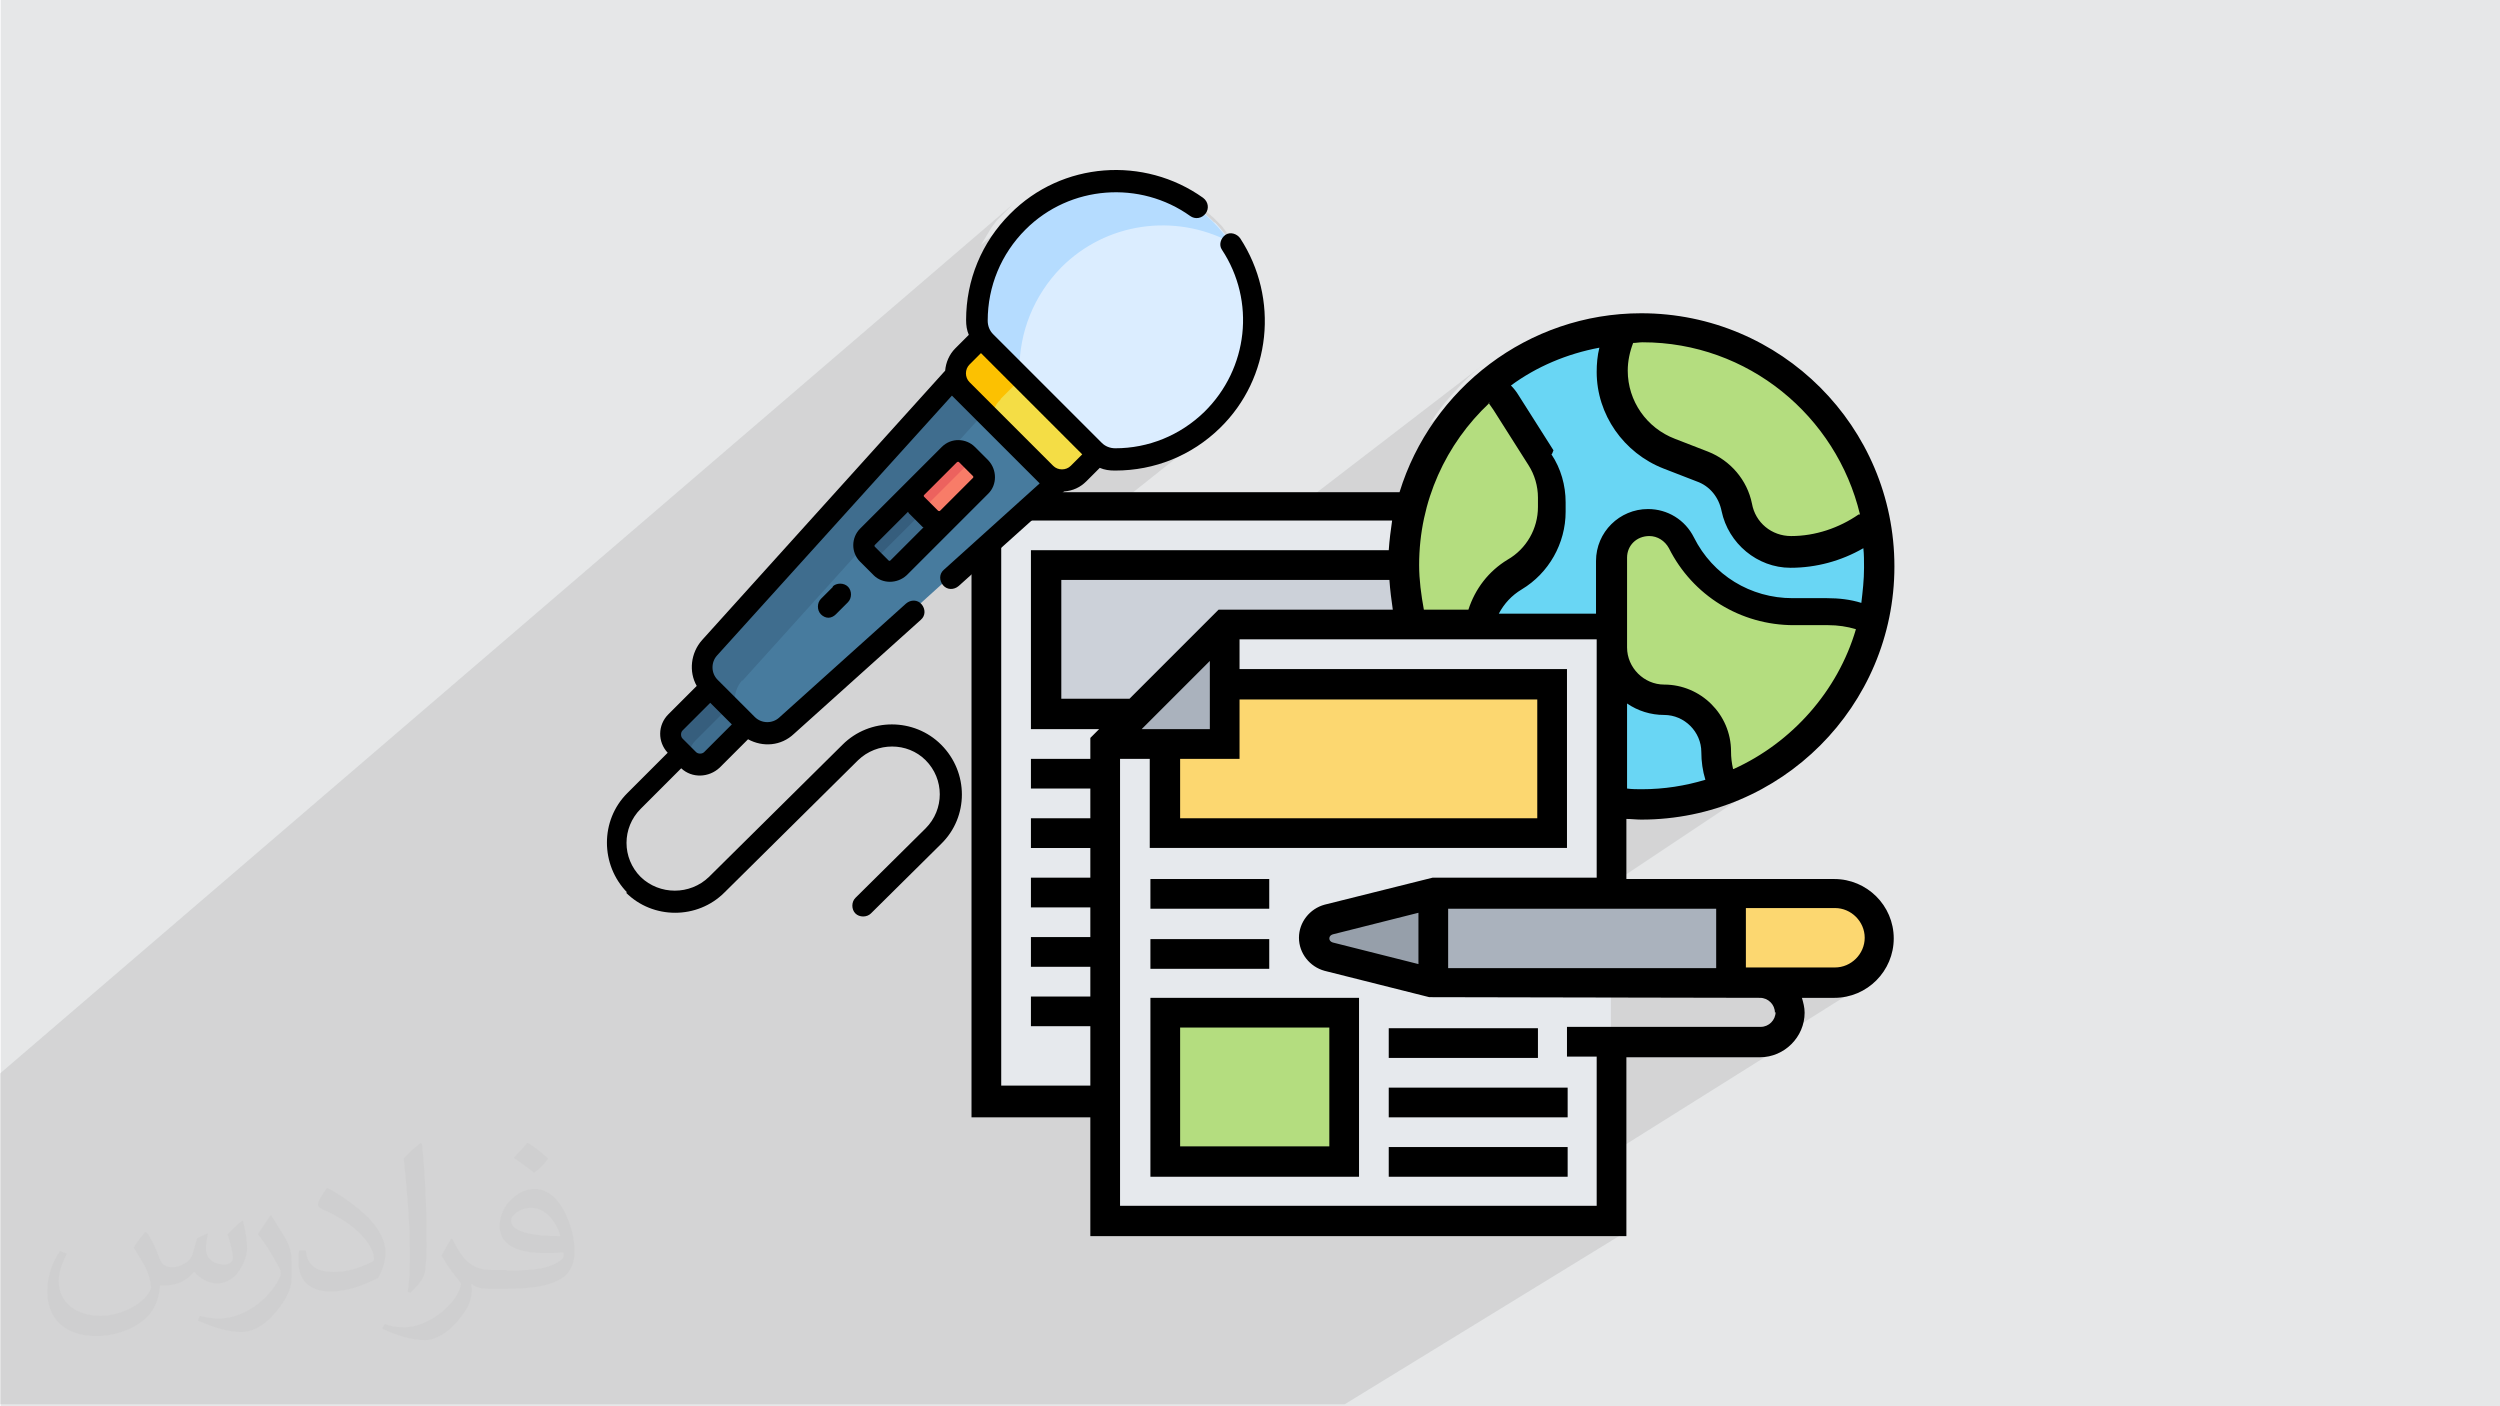 <?xml version="1.0" encoding="UTF-8"?>
<!DOCTYPE svg PUBLIC "-//W3C//DTD SVG 1.1//EN" "http://www.w3.org/Graphics/SVG/1.1/DTD/svg11.dtd">
<!-- Creator: CorelDRAW 2017 -->
<svg xmlns="http://www.w3.org/2000/svg" xml:space="preserve" width="3.703in" height="2.083in" version="1.1" style="shape-rendering:geometricPrecision; text-rendering:geometricPrecision; image-rendering:optimizeQuality; fill-rule:evenodd; clip-rule:evenodd"
viewBox="0 0 3703 2083"
 xmlns:xlink="http://www.w3.org/1999/xlink"
 data-name="filled outline"
 enable-background="new 0 0 511.961 511.961">
 <defs>
  <style type="text/css">
   <![CDATA[
    .fil10 {fill:black}
    .fil12 {fill:#365E7D}
    .fil11 {fill:#3F6D8E}
    .fil13 {fill:#477B9E}
    .fil3 {fill:#69D6F4}
    .fil9 {fill:#969FAA}
    .fil8 {fill:#AAB2BD}
    .fil4 {fill:#B4DD7F}
    .fil19 {fill:#B5DCFF}
    .fil6 {fill:#CCD1D9}
    .fil18 {fill:#DBEDFF}
    .fil0 {fill:#E6E7E8}
    .fil5 {fill:#E6E9ED}
    .fil17 {fill:#EC625E}
    .fil14 {fill:#F4DD45}
    .fil16 {fill:#F87C68}
    .fil15 {fill:#FCC101}
    .fil7 {fill:#FCD770}
    .fil2 {fill:#373435;fill-opacity:0.031}
    .fil1 {fill:#373435;fill-opacity:0.102}
   ]]>
  </style>
 </defs>
 <g id="Layer_x0020_1">
  <polygon class="fil0" points="1,0 3703,0 3703,2083 1,2083 "/>
  <path class="fil1" d="M2257 598l146 -110 0 0 -2 4 -2 4 -2 4 -2 4 -1 4 -1 4 -1 4 -1 4 -1 4 -1 4 -1 4 0 1 29 -22 -2 5 -2 5 -1 5 -1 5 -1 5 -1 5 0 5 0 5 0 8 1 8 2 8 2 8 3 8 3 7 4 7 4 7 5 6 5 6 6 6 6 5 7 5 7 4 7 4 8 3 49 19 6 3 6 3 6 3 5 4 5 4 5 4 5 5 4 5 4 5 4 5 3 6 3 6 3 6 2 6 2 6 2 7 1 5 2 5 2 5 2 4 3 4 3 4 3 4 4 3 4 3 4 3 4 2 5 2 5 2 5 1 5 1 5 0 7 0 7 0 7 -1 7 -1 7 -1 7 -1 6 -2 6 -2 6 -2 6 -2 6 -3 6 -3 6 -3 6 -3 6 -3 6 -4 -75 52 1 0 9 -1 8 -2 8 -2 8 -2 8 -3 8 -3 8 -3 7 -4 7 -4 3 -2 24 -17 0 0 -22 16 0 0 22 -16 -7 5 -7 5 -141 98 3 1 6 1 6 1 6 0 6 0 6 0 51 0 3 0 3 0 3 0 3 0 3 0 3 0 3 0 3 0 3 0 3 1 3 1 3 1 3 1 3 1 3 1 3 1 -24 16 1 0 4 1 4 1 4 1 4 1 4 1 4 1 4 1 4 1 4 2 4 2 0 0 -222 151 2 5 3 9 2 10 2 10 1 10 0 3 0 3 0 3 0 3 0 3 1 3 1 3 1 3 0 0 8 -4 8 -4 8 -4 8 -4 8 -5 7 -5 -65 44 0 1 1 3 1 3 1 3 0 0 10 -4 10 -4 10 -5 10 -5 10 -5 9 -5 9 -6 9 -6 -107 72 2 -1 18 -5 17 -6 17 -7 17 -8 16 -8 16 -9 15 -10 -261 174 7 0 -165 110 173 0 168 -110 0 36 23 -15 0 41 132 -85 0 0 0 0 -132 85 0 47 132 0 1 0 4 0 4 -1 4 -1 4 -1 4 -2 4 -2 -48 30 23 0 7 0 7 -1 6 -2 6 -2 6 -3 5 -3 -53 33 16 0 9 0 9 -1 8 -2 8 -3 8 -4 7 -4 -164 103 5 0 7 0 7 -1 6 -2 6 -2 6 -3 5 -3 -279 175 0 57 -37 23 58 0 -35 22 58 0 -411 252 -55 0 -55 0 -86 0 -17 0 -5 0 0 0 -23 0 -14 0 -17 0 -1 0 -11 0 -1 0 -5 0 0 0 -4 0 -11 0 0 0 -36 0 -9 0 -46 0 -16 0 0 0 -2 0 -9 0 -14 0 -10 0 0 0 -15 0 -15 0 -10 0 -1 0 -22 0 -6 0 -16 0 -6 0 -5 0 -19 0 -15 0 -15 0 -22 0 -42 0 -91 0 -6 0 -5 0 -10 0 -8 0 -6 0 -4 0 -8 0 -7 0 0 0 -3 0 0 0 -9 0 -5 0 -7 0 0 0 -16 0 -7 0 -6 0 -5 0 0 0 0 0 -4 0 -4 0 -5 0 -3 0 -2 0 0 0 -9 0 -17 0 -13 0 0 0 -5 0 0 0 -1 0 0 0 -4 0 -6 0 0 0 -36 0 -2 0 -4 0 0 0 0 0 0 0 -5 0 -14 0 -4 0 -9 0 -6 0 -7 0 -5 0 -4 0 -7 0 -2 0 -10 0 -5 0 -6 0 -3 0 0 0 -1 0 -1 0 -1 0 -1 0 -12 0 -15 0 0 0 -1 0 0 0 0 0 -5 0 -3 0 -3 0 -20 0 -19 0 -7 0 -11 0 -2 0 -7 0 -2 0 -5 0 -4 0 -1 0 0 0 0 0 -13 0 0 0 -8 0 0 0 0 0 -12 0 -11 0 -5 0 -1 0 -29 0 -10 0 -5 0 -7 0 -3 0 -4 0 -20 0 0 0 -19 0 -3 0 -9 0 -7 0 0 0 -15 0 -6 0 -8 0 -1 0 -1 0 -9 0 -6 0 0 0 -1 0 -12 0 -1 0 0 0 -11 0 -4 0 -11 0 -3 0 0 0 -1 0 0 0 0 0 0 0 -1 0 -8 0 -17 0 -4 0 -1 0 -1 0 -9 0 0 0 -4 0 -5 0 -10 0 -1 0 -9 0 -1 0 -7 0 -8 0 -2 0 -1 0 -13 0 -1 0 -11 0 -1 0 -13 0 -2 0 -10 0 -6 0 0 0 0 0 -2 0 0 0 -23 0 -1 0 -6 0 -12 0 0 0 -10 0 -14 0 -6 0 -6 0 -2 0 -4 0 -1 0 0 0 -7 0 -14 0 -6 0 -5 0 -3 0 0 0 0 0 -2 0 -8 0 -2 0 -9 0 -10 0 -8 0 -36 0 -6 0 -71 0 -39 0 -46 0 -1 0 0 0 -31 0 -13 0 -1 0 -4 0 0 -18 0 0 0 -8 0 0 0 -3 0 -15 0 -6 0 -7 0 -11 0 0 0 -8 0 -3 0 -3 0 0 0 -4 0 -4 0 -2 0 -1 0 -2 0 -2 0 -2 0 -9 0 -1 0 -4 0 0 0 -2 0 -1 0 -2 0 -7 0 0 0 -1 0 -3 0 -1 0 0 0 -1 0 -2 0 -1 0 0 0 -1 0 -1 0 -1 0 -8 0 0 0 -4 0 -3 0 -4 0 -4 0 -2 0 0 0 -1 0 -2 0 0 0 -1 0 0 0 0 0 -3 0 -4 0 0 0 0 0 -4 0 -1 0 0 0 -2 0 0 0 -3 0 -2 0 0 0 -2 0 0 0 -1 0 0 0 -2 0 0 0 -5 0 0 0 0 0 -1 0 -3 0 0 0 -3 0 -1 0 -1 0 -1 0 0 0 -4 0 -2 0 -3 0 -5 0 -1 0 -1 0 -2 0 0 0 -1 0 -8 0 -2 0 -1 0 0 0 0 0 -1 0 -10 0 0 0 -4 0 -3 0 0 0 -6 0 -9 0 0 0 0 0 -2 0 -3 0 -2 0 -2 0 -9 0 -33 0 0 0 -2 0 0 0 -1 0 0 0 -2 0 -12 0 -7 0 -2 0 0 0 -5 0 -6 0 0 0 -5 0 -1 0 -4 0 -1 0 -1 0 -11 0 -3 0 -11 0 -10 0 -50 0 -18 0 -1 0 -16 0 -1 1509 -1295 -8 7 -7 7 -4 4 -4 4 -4 4 -4 4 -3 4 -3 4 -3 4 -3 5 -3 5 -3 5 -3 5 -3 5 0 0 66 -57 8 -6 9 -6 9 -5 9 -5 9 -4 9 -4 9 -4 10 -3 10 -3 10 -2 10 -2 10 -1 10 -1 10 0 10 0 10 1 10 1 10 2 10 2 10 3 10 3 9 4 9 4 9 5 9 5 9 6 8 6 8 7 8 7 8 7 3 3 3 3 3 3 3 3 3 4 3 4 3 4 3 4 -12 10 1 2 4 7 4 7 4 7 3 8 3 8 3 8 2 8 2 8 2 8 1 8 1 8 1 8 0 8 0 8 0 8 -1 8 -1 8 -1 8 -2 8 -2 8 -2 8 -3 8 -3 7 -3 7 -4 7 -4 7 -4 7 -5 7 -5 7 -5 6 -6 6 -6 6 -3 3 -3 3 -4 3 -4 3 -61 49 5 -1 5 -2 5 -2 5 -2 5 -2 5 -2 5 -2 4 -2 4 -2 4 -2 4 -3 4 -3 4 -3 4 -3 4 -3 4 -3 -67 53 3 -1 5 -2 5 -2 5 -2 5 -2 5 -2 5 -2 5 -2 5 -2 5 -3 5 -3 5 -3 5 -3 4 -3 4 -3 4 -3 4 -3 -214 170 269 0 362 -278 -12 9 -11 9 -11 10 -10 10 -10 11 -10 11 -9 11 -9 12 -8 12 0 1 89 -68 -5 4 -5 5 -1 1 23 -17 -5 4 -5 4 3 3 3 3 3 3 3 4 2 2 17 -13 1 2 1 2 1 2 1 2 1 2 1 2 1 2 1 2 8 12zm507 746l0 0zm-334 -857l0 0zm322 277l0 0z"/>
  <path class="fil2" d="M218 1826c7,11 12,21 16,32 3,7 5,19 21,19 5,0 11,-1 17,-5 7,-3 12,-9 14,-17l6 -21 15 -7 1 1c-2,8 -3,16 -3,21 0,18 15,24 27,24 7,0 13,-3 13,-10 0,-8 -4,-22 -8,-35 7,-7 14,-14 22,-20l1 1c4,15 6,30 6,40 0,10 -4,20 -8,27 -7,14 -20,25 -36,25 -12,0 -25,-6 -34,-17l-1 0c-9,11 -22,20 -43,20l-7 0c-1,14 -4,24 -9,33 -13,25 -50,42 -85,42 -49,0 -73,-28 -73,-66 0,-23 8,-45 19,-60l10 4c-7,14 -12,27 -12,40 0,35 29,52 62,52 31,0 68,-19 75,-42 -3,-25 -12,-36 -26,-59 4,-7 10,-15 17,-23l1 0 0 0 0 0 2 1 0 0 -1 -1 0 0 0 0zm564 -133c10,6 20,14 30,23 -6,8 -12,15 -21,21 -10,-8 -20,-15 -30,-22 7,-8 14,-15 20,-22l0 0 0 0 1 0 0 0 0 0zm5 96c-17,0 -30,11 -30,19 0,17 33,23 73,23 -5,-20 -22,-42 -43,-42l0 0 0 0 0 0zm-37 93c22,0 41,-1 55,-4 16,-4 30,-12 30,-18 0,-1 0,-3 -1,-5 -9,1 -19,1 -29,1 -29,0 -52,-7 -61,-23 -2,-5 -4,-10 -4,-16 0,-16 7,-32 19,-42 10,-9 21,-14 33,-14 20,0 37,16 48,42 6,14 11,30 11,51 0,14 -4,25 -12,34 -16,15 -45,21 -90,21l-20 0 0 0 -5 0c-11,0 -19,-2 -25,-7l-1 0c0,3 1,5 1,7 0,10 -3,23 -10,33 -20,30 -42,43 -60,43 -19,0 -42,-7 -63,-17l4 -7c7,3 16,5 29,5 34,0 78,-33 84,-64 -1,-3 -4,-6 -7,-10 -10,-12 -16,-22 -22,-32 5,-10 10,-18 14,-25l2 0c14,29 28,46 57,46l5 0 0 0 21 0 0 0 0 0 -3 1 0 0 0 0 0 0 0 0zm-146 31c2,-14 3,-29 3,-43l0 -21c0,-39 -5,-96 -9,-133 7,-8 17,-17 25,-23l2 1c5,47 7,101 7,151 0,13 -1,26 -2,35 -1,12 -8,21 -22,35l-3 -1 -1 -1 0 0 0 0 0 0 0 0zm-151 -62c1,18 10,33 41,33 20,0 36,-5 55,-14 3,-1 5,-3 5,-5 0,-12 -9,-27 -24,-41 -14,-13 -34,-25 -51,-32 -6,-3 -8,-5 -8,-8 0,-5 7,-16 13,-24l2 0c20,11 43,27 60,44 15,16 25,33 25,51 0,13 -4,26 -11,38 -22,11 -46,20 -70,20 -29,0 -48,-14 -48,-45 0,-3 0,-9 1,-16l10 0 0 0 0 0 0 -1 0 0 0 0 0 0 0 0zm-52 -52l18 29c7,11 13,22 13,41l0 24c0,19 -12,39 -32,60 -15,14 -29,20 -42,20 -19,0 -40,-6 -65,-17l3 -7c8,2 17,4 28,4 36,0 72,-26 89,-58 2,-4 3,-7 3,-9 0,-4 -2,-8 -4,-11 -9,-17 -19,-33 -30,-47 6,-9 12,-18 18,-27l1 0 0 0 0 0 0 -2 0 0 -1 0 0 0 0 0z"/>
  <g id="_1675561564848">
   <path class="fil3" d="M2542 1115c0,20 4,38 11,55l0 0c-38,14 -79,21 -121,21 -15,0 -29,-1 -44,-3l0 0 0 -229c0,43 35,77 77,77 43,0 77,35 77,77l0 0 0 0zm0 0z"/>
   <path class="fil3" d="M2387 551c0,54 34,103 85,122l49 19c26,10 46,33 52,60 8,38 41,66 80,66 47,0 91,-17 125,-45l0 0c4,22 6,44 6,67 0,28 -3,55 -9,81l0 0c-21,-9 -43,-14 -67,-14l-51 0c-70,0 -134,-40 -165,-102 -9,-19 -28,-30 -49,-30 -15,0 -29,6 -38,16 -10,10 -16,24 -16,38l0 100 -197 0c6,-32 25,-60 53,-77l1 0c34,-21 55,-57 55,-97l0 -14c0,-21 -6,-42 -17,-59l-52 -82c-7,-11 -15,-21 -24,-29 55,-45 123,-74 197,-80l0 0c-10,19 -16,40 -16,63l0 0 -1 0zm0 0z"/>
   <g>
    <path class="fil4" d="M2775 920l0 0c-27,116 -112,210 -222,251l0 0c-7,-17 -11,-36 -11,-55 0,-43 -35,-77 -77,-77 -43,0 -77,-35 -77,-77l0 -133c0,-15 6,-29 16,-38 10,-10 24,-16 38,-16 21,0 40,12 49,30 31,63 96,102 165,102l51 0c24,0 47,5 67,14l1 0zm0 0z"/>
    <path class="fil4" d="M2432 487c172,0 315,123 347,286l0 0c-34,28 -78,45 -125,45 -39,0 -73,-27 -80,-66 -5,-28 -25,-51 -52,-60l-49 -19c-51,-19 -85,-68 -85,-122 0,-23 6,-44 16,-63l0 0c9,-1 19,-1 28,-1l0 0 1 0zm0 0z"/>
    <path class="fil4" d="M2299 739l0 14c0,40 -21,76 -55,97l-1 0c-28,17 -47,45 -53,77l-101 0c-7,-28 -11,-58 -11,-88 0,-31 4,-60 11,-88 19,-73 60,-137 117,-183 9,9 18,18 24,29l52 82c11,18 17,38 17,59l0 0 0 0zm0 0z"/>
   </g>
   <path class="fil5" d="M1638 1501l0 132 -176 0 0 -882 629 0c-7,28 -11,58 -11,88l-529 0 0 221 132 0 -44 44 0 397 0 0zm0 0z"/>
   <path class="fil6" d="M2090 928l-276 0 -132 132 -132 0 0 -221 529 0c0,31 4,60 11,88l0 0zm0 0z"/>
   <path class="fil5" d="M2387 1545l0 265 -750 0 0 -706 88 0 0 132 573 0 0 -221 -485 0 0 -88 573 0 0 397 -265 0 -155 39c-13,3 -21,14 -21,27 0,13 9,24 21,27l155 39 265 0 0 88 0 0zm0 0z"/>
   <path class="fil7" d="M2765 1344c12,12 19,29 19,47 0,37 -30,66 -66,66l-154 0 0 -132 154 0c18,0 35,8 47,19l0 0 0 0zm0 0z"/>
   <path class="fil8" d="M2564 1324l0 132 -441 0 0 -132 441 0zm0 0z"/>
   <path class="fil9" d="M2123 1324l0 132 -155 -39c-13,-3 -21,-14 -21,-27 0,-13 9,-24 21,-27l155 -39 0 0zm0 0z"/>
   <path class="fil4" d="M1726 1501l265 0 0 221 -265 0 0 -221zm0 0z"/>
   <path class="fil7" d="M2299 1016l0 221 -573 0 0 -132 88 0 0 -88 485 0 0 0zm0 0z"/>
   <path class="fil8" d="M1726 1104l-88 0 176 -176 0 176 -88 0 0 0zm0 0z"/>
   <path class="fil10" d="M2718 1302l-309 0 0 -89c7,0 15,1 22,1 207,0 375,-168 375,-375 0,-207 -168,-375 -375,-375 -168,0 -311,112 -358,265l-634 0 0 926 176 0 0 176 794 0 0 -265 198 0c36,0 66,-30 66,-66 0,-8 -2,-15 -4,-22l48 0c49,0 88,-40 88,-88 0,-49 -40,-88 -88,-88l0 0 0 0zm-573 132l0 -88 397 0 0 88 -397 0zm-44 -6l-127 -32c-3,-1 -5,-3 -5,-6 0,-3 2,-5 5,-6l127 -32 0 76 0 0zm200 -761l-52 -82c-3,-5 -7,-10 -11,-14 38,-28 83,-47 131,-56 -3,12 -4,24 -4,36 0,63 40,120 99,143l49 19c20,7 33,24 37,44 10,48 53,84 102,84 38,0 75,-10 108,-29 1,9 1,19 1,29 0,18 -2,35 -4,52 -16,-5 -33,-7 -51,-7l-51 0c-62,0 -118,-34 -146,-90 -13,-26 -39,-42 -68,-42 -42,0 -77,34 -77,77l0 78 -144 0c8,-15 19,-27 34,-36 40,-24 65,-68 65,-115l0 -14c0,-25 -7,-50 -21,-71l0 0 1 -1zm109 501l0 -126c16,11 35,17 55,17 30,0 55,25 55,55 0,14 2,28 6,41 -30,9 -61,14 -94,14 -7,0 -15,0 -22,-1l0 0 0 0zm157 -29c-2,-9 -3,-17 -3,-26 0,-55 -45,-99 -99,-99 -30,0 -55,-25 -55,-55l0 -133c0,-18 14,-32 33,-32 12,0 23,7 29,18 35,70 106,114 185,114l51 0c14,0 28,2 41,6 -27,92 -95,168 -181,207l0 0zm186 -377c-29,20 -64,32 -100,32 -29,0 -53,-20 -58,-48 -7,-35 -32,-64 -65,-77l-49 -19c-42,-16 -70,-56 -70,-101 0,-14 3,-28 8,-41 4,0 9,-1 14,-1 156,0 287,109 322,255l0 0 0 0zm-548 -165c2,3 5,7 7,10l52 82c9,14 14,31 14,48l0 14c0,32 -17,62 -45,78 -28,17 -48,43 -58,74l-66 0c-4,-22 -7,-44 -7,-66 0,-95 40,-180 104,-240l0 0 0 -1zm-514 483l101 -101 0 101 -101 0zm57 44l88 0 0 -88 441 0 0 176 -529 0 0 -88 0 0zm57 -221l-132 132 -101 0 0 -176 486 0c1,15 3,30 5,44l-258 0zm-322 706l0 -838 579 0c-2,14 -4,29 -5,44l-530 0 0 265 101 0 -13 13 0 31 -88 0 0 44 88 0 0 44 -88 0 0 44 88 0 0 44 -88 0 0 44 88 0 0 44 -88 0 0 44 88 0 0 44 -88 0 0 44 88 0 0 88 -132 0 0 1zm1147 -110c0,12 -10,22 -22,22l-287 0 0 44 44 0 0 221 -706 0 0 -662 44 0 0 132 618 0 0 -265 -485 0 0 -44 529 0 0 353 -243 0 -160 40c-22,6 -38,26 -38,49 0,23 16,43 38,49l155 39 490 1 0 0c12,0 22,10 22,22l0 0 0 0zm88 -66l-132 0 0 -88 132 0c24,0 44,20 44,44 0,24 -20,44 -44,44l0 0 0 0zm0 0z"/>
   <path class="fil10" d="M1704 1302l176 0 0 44 -176 0 0 -44zm0 0z"/>
   <path class="fil10" d="M1704 1391l176 0 0 44 -176 0 0 -44zm0 0z"/>
   <path class="fil10" d="M1704 1743l309 0 0 -265 -309 0 0 265zm44 -221l221 0 0 176 -221 0 0 -176zm0 0z"/>
   <path class="fil10" d="M2057 1699l265 0 0 44 -265 0 0 -44zm0 0z"/>
   <path class="fil10" d="M2057 1611l265 0 0 44 -265 0 0 -44zm0 0z"/>
   <path class="fil10" d="M2057 1523l221 0 0 44 -221 0 0 -44zm0 0z"/>
   <g>
    <g>
     <path class="fil11" d="M1054 1015l-54 54c-10,10 -10,26 -1,36l20 20c10,10 26,9 36,-1l54 -54 -55 -55z"/>
     <path class="fil12" d="M1030 1097l53 -53 -29 -29 -54 54c-10,10 -10,26 -1,36l20 20c1,1 2,2 3,2 -3,-10 0,-22 8,-30l0 0z"/>
     <path class="fil13" d="M1549 699l-124 -124c-6,-6 -9,-14 -10,-21l-366 405c-15,17 -15,42 1,58l56 56c16,16 42,17 58,1l405 -366c-8,-1 -15,-4 -21,-10l0 0z"/>
     <path class="fil11" d="M1100 1008l360 -399 -34 -34c-6,-6 -9,-14 -10,-21l-366 405c-15,17 -15,42 1,58l44 44c-10,-16 -9,-38 4,-53l0 0z"/>
     <path class="fil14" d="M1620 665l-161 -161c-2,-2 -4,-4 -5,-6l-29 29c-14,14 -14,36 -1,50l124 124c13,13 36,13 50,-1l29 -29c-2,-2 -4,-3 -6,-5l0 0z"/>
     <path class="fil15" d="M1482 591l32 -32 -55 -55c-2,-2 -4,-4 -5,-6l-29 29c-14,14 -14,36 -1,50l46 46c-1,-11 3,-23 12,-31l0 0z"/>
     <path class="fil11" d="M1382 763l-21 -21c-6,-6 -7,-16 -3,-23l-74 74c-7,7 -7,19 0,26l20 20c7,7 19,7 26,0l74 -74c-7,4 -17,4 -23,-3l0 0z"/>
     <g>
      <g>
       <g>
        <path class="fil12" d="M1306 819l66 -66 -11 -11c-6,-6 -7,-16 -3,-23l-74 74c-7,7 -7,19 0,26l16 16c0,-6 1,-12 6,-16l0 0z"/>
       </g>
      </g>
     </g>
     <path class="fil16" d="M1452 692l-20 -20c-7,-7 -19,-7 -26,0l-48 48c-7,7 -7,19 0,26l20 20c7,7 19,7 26,0l48 -48c7,-7 7,-19 0,-26z"/>
     <path class="fil17" d="M1378 743l50 -50c5,-5 13,-7 20,-5l-16 -16c-7,-7 -19,-7 -26,0l-48 48c-7,7 -7,19 0,26l15 15c-1,-6 0,-13 5,-18l0 0z"/>
     <path class="fil18" d="M1799 330c-80,-82 -212,-83 -293,-2 -40,40 -60,93 -60,146 0,12 5,23 13,31l161 161c8,8 20,13 31,13 52,0 104,-19 144,-59 81,-79 82,-210 4,-291z"/>
     <path class="fil19" d="M1510 547c0,-55 21,-109 62,-151 67,-67 168,-80 249,-38 -7,-10 -14,-19 -23,-28 -80,-82 -212,-83 -293,-2 -40,40 -60,93 -60,146 0,12 5,23 13,31l54 54c-1,-4 -2,-8 -2,-12l0 0z"/>
    </g>
    <g>
     <path class="fil10" d="M1464 731c13,-13 13,-35 0,-49l-20 -20c-13,-13 -35,-14 -49,0 -4,4 -117,117 -121,121 -13,13 -14,35 0,49l20 20c13,13 35,13 49,0 44,-44 79,-79 121,-121l0 0zm-71 25c-1,1 -1,1 -2,1 0,0 -1,0 -2,-1l-20 -20c-1,-1 -1,-2 0,-3l48 -48c0,0 1,-1 2,-1 1,0 1,0 2,1l20 20c1,1 1,2 0,3l-48 48zm-74 74c-1,1 -2,1 -3,0l-20 -20c-1,-1 -1,-2 0,-3l49 -49c0,1 1,1 1,2l20 20c1,1 1,1 2,1l-49 49z"/>
     <path class="fil10" d="M1234 869l-18 18c-6,6 -6,17 0,23 3,3 7,5 11,5 4,0 8,-2 11,-5l18 -18c6,-6 6,-17 0,-23 -6,-6 -17,-6 -23,0l0 0z"/>
     <path class="fil10" d="M927 1322c40,40 106,40 146,0l198 -196c28,-27 73,-27 100,0 28,28 28,73 0,101l-104 103c-6,6 -6,17 0,23 6,6 17,6 23,0l104 -103c41,-40 41,-106 0,-147 -40,-40 -106,-40 -146,0l-198 196c-28,27 -73,27 -101,0 -28,-28 -28,-73 0,-101l60 -60c16,15 41,14 57,-1l42 -42c22,12 49,10 68,-8l188 -169c7,-6 7,-16 1,-23 -6,-7 -16,-7 -23,-1l-188 169c-10,9 -26,9 -36,-1l0 0c0,0 0,0 0,0l-55 -55c0,0 0,0 0,0l0 0c-10,-10 -10,-26 -1,-36l348 -385c1,1 2,2 3,3 0,0 0,0 0,0 66,66 44,44 124,124 0,0 0,0 0,0 1,1 2,2 3,3 0,0 0,0 0,0l-142 128c-7,6 -7,16 -1,23 6,7 16,7 23,1l156 -140c13,-1 24,-6 33,-15l20 -20c7,3 14,4 22,4l1 0c58,0 113,-22 155,-63 76,-74 88,-192 30,-281 -5,-7 -15,-10 -22,-5 -7,5 -10,15 -5,22 50,76 39,176 -26,240 -36,35 -83,54 -132,54 0,0 0,0 0,0 -8,0 -15,-3 -20,-8l-161 -161c-5,-5 -8,-12 -8,-20 0,-51 20,-99 56,-135 66,-66 170,-73 244,-20 7,5 17,4 23,-4 5,-7 4,-17 -4,-23 -87,-62 -209,-54 -286,24 -42,42 -65,98 -65,157 0,8 1,15 4,22l-20 20c-9,9 -14,21 -15,33l-360 399c-17,19 -20,47 -8,68l-42 42c-16,16 -16,41 -1,57l-60 60c-40,40 -40,106 0,147l0 0zm509 -782l17 -17 150 150 -17 17c-7,7 -19,7 -26,0 0,0 0,0 0,0l-124 -124c0,0 0,0 0,0 -7,-7 -7,-19 0,-26l0 0zm-425 542l41 -41 32 32 -41 41c-3,3 -9,3 -12,0 -7,-7 -13,-13 -20,-20 -3,-3 -3,-9 0,-12z"/>
    </g>
   </g>
  </g>
 </g>
</svg>
